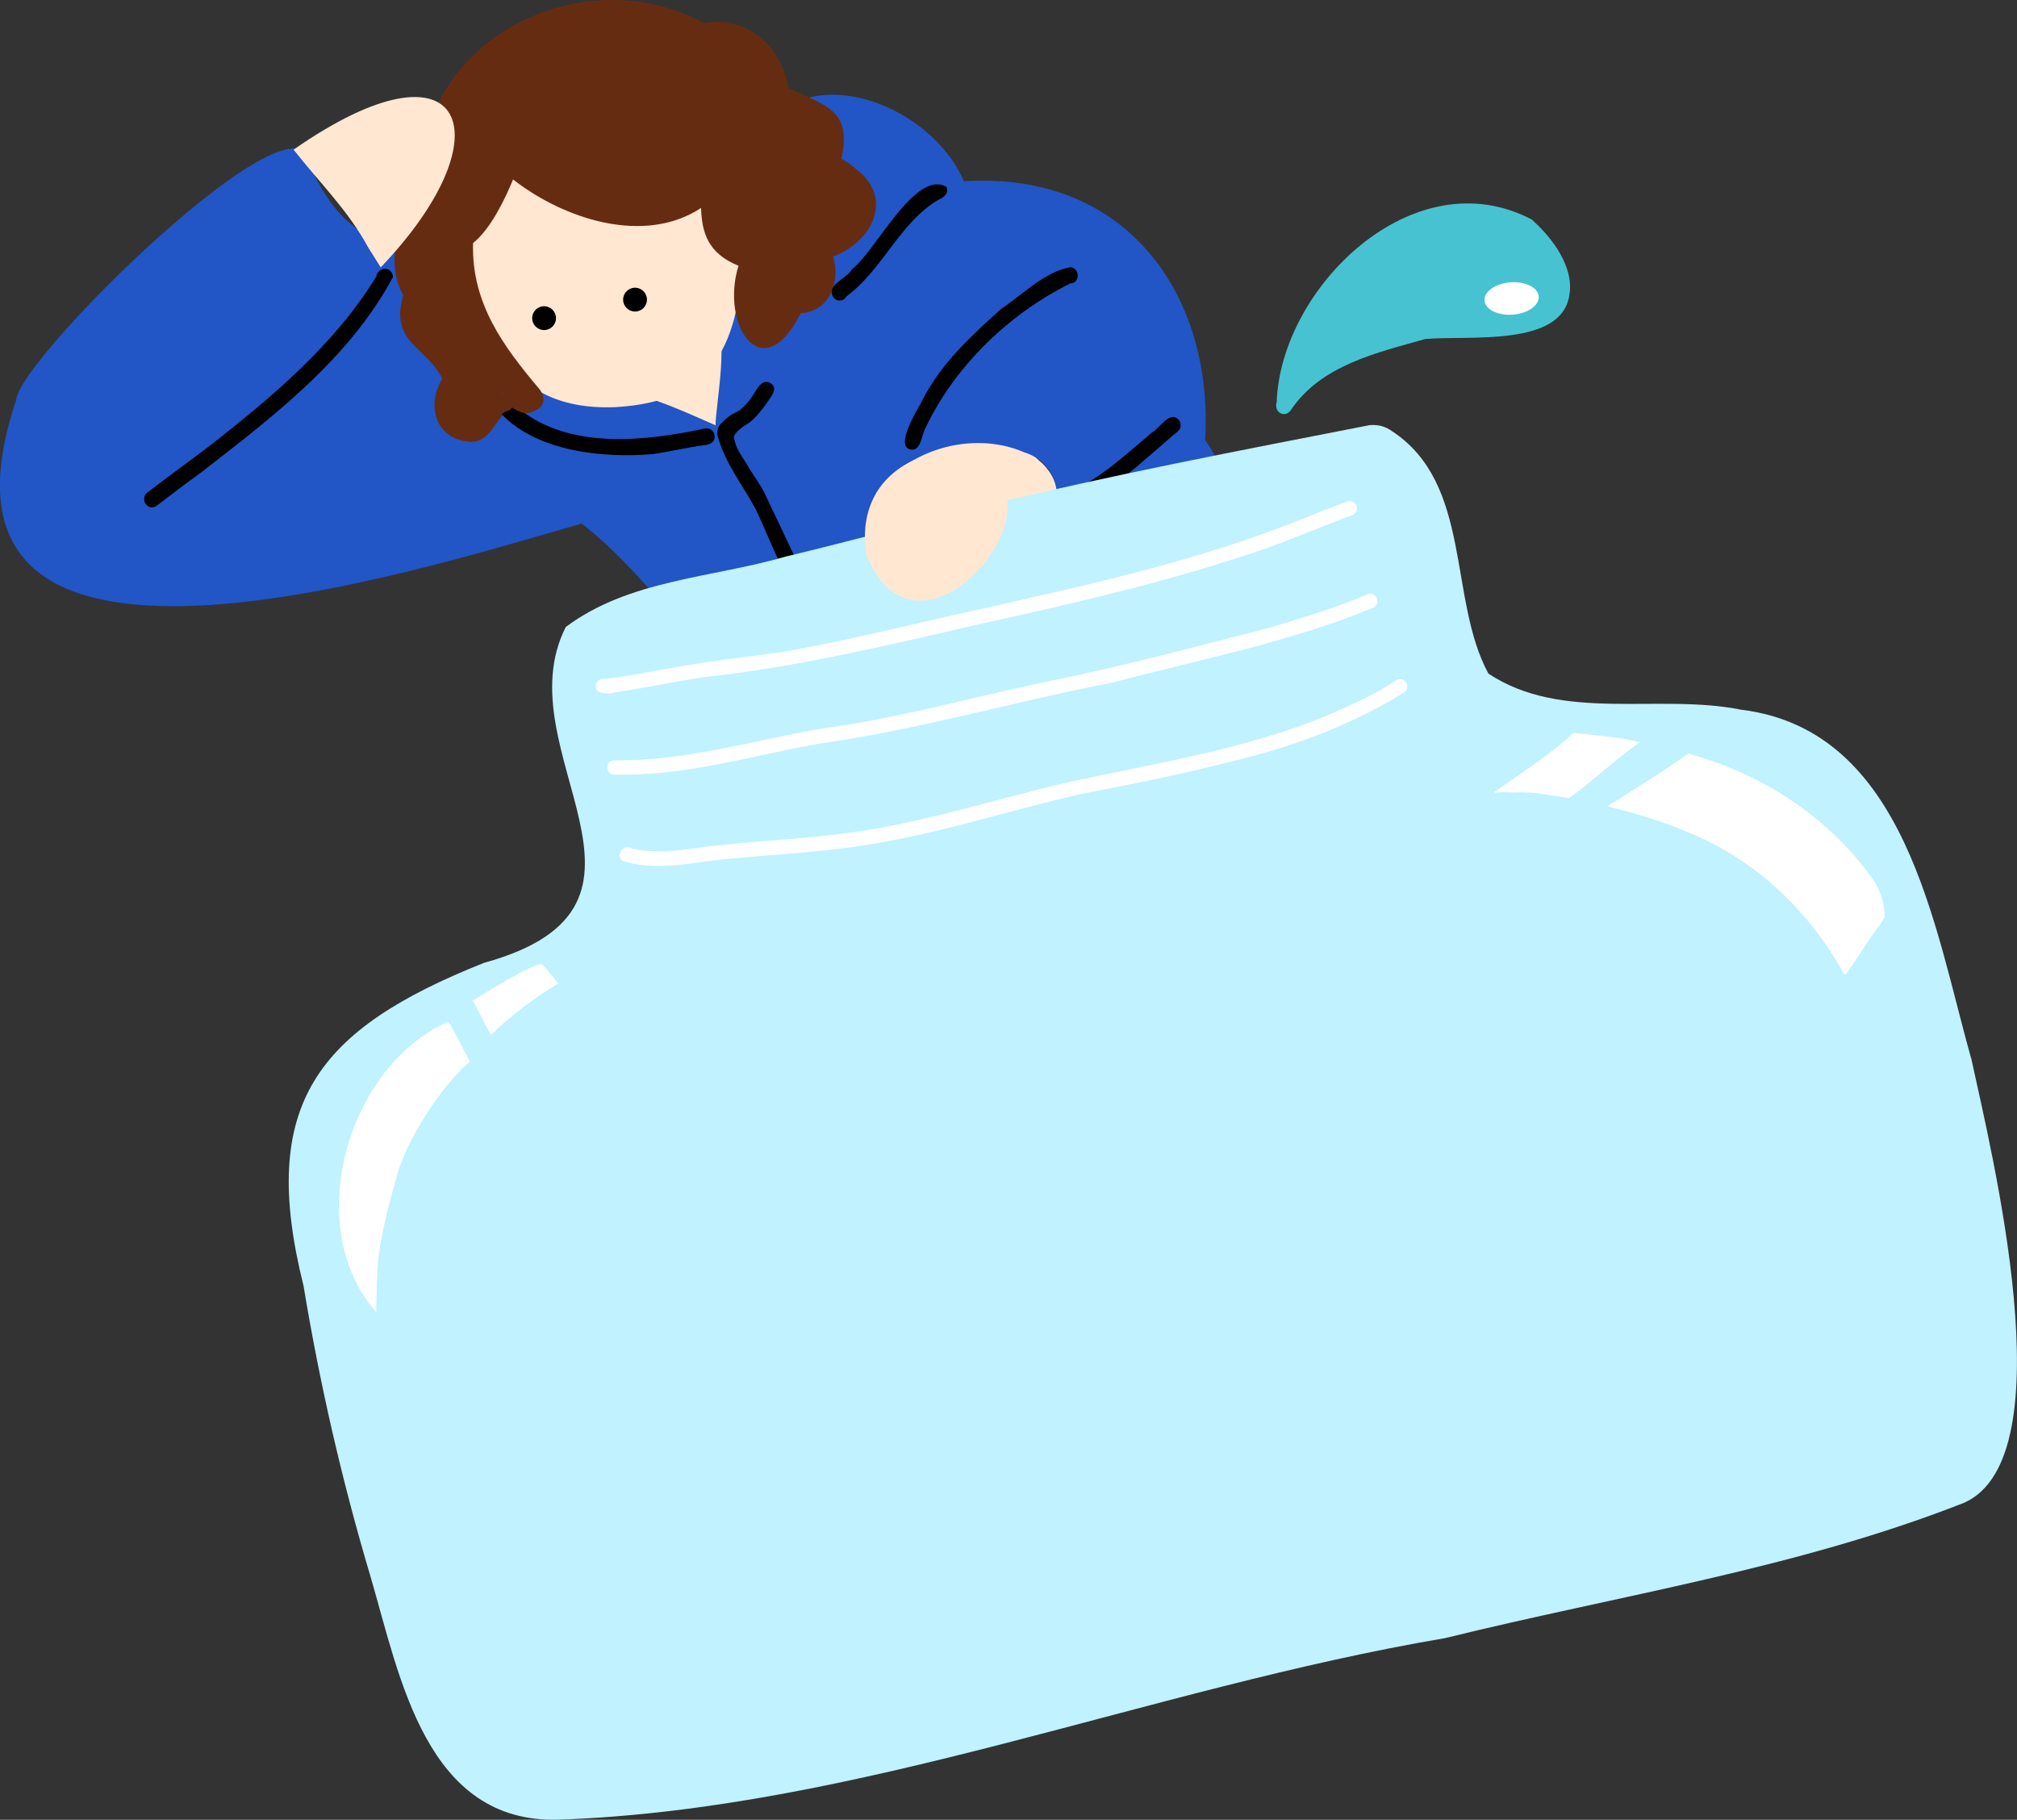 <?xml version="1.0" encoding="UTF-8"?>
<svg xmlns="http://www.w3.org/2000/svg" viewBox="0 0 259.02 233.71">
  <rect x="0" y="0" width="259.02" height="233.71" fill="#333333" stroke="none"/>
  <defs>
    <style>
      .cls-1, .cls-2 {
        mix-blend-mode: multiply;
      }

      .cls-1, .cls-3 {
        fill: #47c2d1;
      }

      .cls-4 {
        fill: #662c12;
      }

      .cls-5 {
        fill: #725344;
      }

      .cls-2 {
        fill: #c0f2ff;
      }

      .cls-6 {
        fill: #fff;
      }

      .cls-7 {
        isolation: isolate;
      }

      .cls-8 {
        fill: #70c488;
      }

      .cls-9 {
        fill: #006837;
      }

      .cls-10 {
        fill: #2255c6;
      }

      .cls-11 {
        fill: #ffe7d1;
      }

      .cls-12 {
        fill: #45995f;
      }
    </style>
  </defs>
  <g class="cls-7">
    <g id="_レイヤー_2" data-name="レイヤー 2">
      <g id="_イラスト" data-name="イラスト">
        <g>
          <g>
            <path class="cls-12" d="M183.71,124.46c-2.2-6.75-8.33-21.1-17.15-14.78.25-13.94-2.26-29.08-8.36-40.06.17-1.43-1.97-1.58-2.08-.24.17,1.54,1.47,2.74,1.95,4.22-13.44-2.94-42.96,7.57-53.02,17.64,1.5-1.95-1.78-3.47-1.76-.99-1.66,7.38-2.05,15.09-2.91,22.62-.27,7.69-2.52,16.01.52,23.34,4.32,10.31,19.49,14.84,26.99,5.8,12.21,17.33,38.77,6.42,49.82-7.31,2.37-3.14,7.89-5.65,6.02-10.23Z"/>
            <path class="cls-9" d="M181.59,122.98c1.63-1.18,3.42-2.05,5.23-2.87,9.14,28.47,21.33,39.21,12.91-.37-1.44-8.44-6.01-18.26-15.21-12.41-1.7,1.05-12.64,3.86-10,6.22l7.07,9.43Z"/>
            <path class="cls-8" d="M180.54,115.46c-1.9-3.26-5.15-9.39-9.45-8.47-1.54,1.1-4.64,1.04-4.82,3.45-1.45.67-.47,2.02.55,2.58,6.15,5.85,6.97,15.62,10.29,22.78,11.09-8.33,8.67-8.87,3.43-20.33Z"/>
            <path class="cls-11" d="M133.49,59.2c-.26-.26-.58-.57-.92-.81-4.3-3.76-10.98-1.9-15.53.44-2.34,1.33-4.36,3.41-5.25,6.06-.02.05-.03.1-.05.15-.05.15-.11.3-.15.46-1.48,4.77,1.03,11.26,6.39,11.18,4.26.14,7.59-3.73,9.15-7.58,6.46,4.62,12.1-5.12,6.36-9.91Z"/>
            <path class="cls-10" d="M154.76,56.48c1.1-18.51-10.01-34.55-30.97-33.2-3.67-8.6-16.64-14.86-24.45-8.53-.85.91.46,2.32,1.32,1.56-.18,7.22,3.54,4.19-2.78,6.74-26.18-4.74-47.31,22.69-58.14-1.93-.93-10.88-37.4,24.97-37.67,30.28-14.64,43.43,52.11,21.66,72.63,15.84,9.47,7.25,18.51,22.12,26.95,25.77,18.67,10.52,72.49-7.92,53.1-36.52ZM112.21,64c3.75-6.24,12.63-8.81,19.29-5.92,8.16,2.53,3.47,16.5-4.38,11.03-4.46,12.79-20.22,7.63-14.92-5.11Z"/>
            <path class="cls-11" d="M78.99,52.29c-7.55.3-11.95-2.59-14.87-6.95-5.32-1.24-12.21-9.06-7.34-13.92.75-.62,1.69-.95,2.68-.8-1.6-21.44,23.51-31.12,33.75-10.46,5.22-8.71,11.25,6.81,1.81,16.84-1.42,11.57-7.52,14.79-16.03,15.29ZM98.77,26.67c.27-.89.44-1.81.14-2.72,0,.92-.07,1.84-.14,2.72Z"/>
            <path class="cls-11" d="M88.71,53.25c.05.02.11.04.16.06-.05-.02-.1-.04-.16-.06Z"/>
            <path class="cls-11" d="M88.71,53.25c.05.02.11.04.16.06-.05-.02-.1-.04-.16-.06Z"/>
            <path class="cls-11" d="M91.53,41.38c2.31.79.35,10.81.36,13.24-3.3-1.44-6.66-3-10.09-3.94l9.73-9.29Z"/>
            <path class="cls-11" d="M97.59,27.62c-.51-.7-.43-1.64-.73-2.43-1.05-2.84,3.39-2.88,3.27-.25.95,1.79-.82,4.59-2.54,2.69Z"/>
            <path class="cls-5" d="M105.37,21.63s0-.06.01-.09c.04.01.08.03.12.04,0,0,0,.02-.01.03-.02,0-.03,0-.04.01-.03,0-.05.02-.07.03,0,0,0,0,0-.01Z"/>
            <path class="cls-5" d="M110.67,31.64c-.03.35-.07.69-.13,1.02.04-.34.09-.68.13-1.02Z"/>
            <path class="cls-4" d="M109.74,21.55c-.48-.42-1.03-.82-1.69-1.18,1.47-6.51-2.41-6.84-6.81-9.08-.91-5.44-5.34-9.27-10.84-8.34-16.52-8.9-38.85,3.36-36.03,23.12-3.77,2.39-4.74,8.01-2.58,11.86-1.81,6.05,2.94,6.56,5.01,10.7-2.07,3.41-.92,7.67,3.38,8.1,2.82.28,3.35-2.97,5.25-4.19,1.92,1.37,5.73-.04,3.88-2.52-4.59-5.45-8.79-11.01-8.56-18.8,2.21-1.76,4.03-5.48,5.14-8.17,6.61,5.15,16.87,8.44,24.14,3.66.1,3.13.86,5.83,4.81,7.42-2.37,7.54,3,15.95,8,6.09,3.67-.16,5.15-4.1,4.14-7.26,5.23-2,7.89-7.74,2.75-11.41ZM64.42,50.48s.1.08.15.12c-.03.01-.06.02-.09.04-.02-.05-.03-.11-.06-.16ZM52.74,34.59s.05,0,.08,0c-.02.05-.03.09-.05.14,0-.05-.02-.09-.03-.14Z"/>
            <path class="cls-11" d="M47.26,31.74c-2.53-4.69-6.3-8.37-9.56-12.52,22.03-15.36,27.62-2.06,11.19,15.12-.54-.87-1.09-1.74-1.63-2.6Z"/>
            <path d="M107.1,38.28c-1.2-1.71,1.66-2.43,2.32-3.71,3-2.25,8.12-12.87,12.12-10.57.35.83-.36,1.38-.98,1.63-5.01,2.9-7.21,9.03-11.87,12.44-.28.6-1.13.7-1.59.22Z"/>
            <g>
              <path d="M90.46,55.05c-7.43,1.57-16.6,2.63-23.1-2.01-.6-.06-1.09-.38-1.58-.7-.26.4-1.05.5-1.35.86,4.61,4.8,13,5.65,19.27,5.13,2.36-.31,4.61-.91,6.99-1.19.68-.15,1.24-.48,1.04-1.37-.16-.59-.76-.87-1.26-.72Z"/>
              <path d="M94.26,56.3c.1.39.23.87.39,1.22.38.8.91,1.51,1.35,2.27.69,1.2,1.6,2.34,2.2,3.58,2.29,4.77,4.5,9.66,6.95,14.32,3.69,5.17,9.44,7.53,13.75,11.75.8.88,1.77,1.66,2.08,2.9.36,1.29-1.47,1.87-1.88.55-1.9-3.19-5.33-4.96-8.18-6.99-2.47-1.95-5.01-3.97-6.98-6.5-1.51-2.2-2.29-4.85-3.77-7.08-1.11-2.24-2.03-4.65-3.11-6.9-1.66-3.11-3.95-5.91-4.88-9.39-.18-.53-.01-1.19.38-1.59.35-.36.83-.83,1.25-1.1.47-.31.96-.45,1.39-.83.73-.63,1.29-1.37,1.78-2.2.43-.73,1.07-1.67,2.01-1.08,1,.63-.04,1.83-.45,2.42-.66.95-1.37,1.87-2.27,2.6,0,0-2.21,1.26-2.02,2.05Z"/>
            </g>
            <path d="M18.73,64.76c-.32-.43-.3-1.15.14-1.46,2.72-2.1,5.52-4.11,8.25-6.19,7.85-6.17,15.8-12.8,21.18-21.55.24-1.34,2.03-1.43,2.17.01-5.65,10.55-15.49,17.99-24.6,25.07-1.94,1.39-3.84,2.87-5.75,4.31-.42.32-1.02.29-1.38-.19Z"/>
            <path d="M116.76,57.69c-1.79-.77,1.27-5.33,1.81-6.53,2.44-4.64,6.26-8.13,10-11.49,2.79-1.86,5.52-4.71,8.84-5.35,1.28.02,1.33,2.07.05,2.08-7.78,3.83-14.77,10.53-18.54,18.42-.61.96-.6,3.35-2.15,2.87Z"/>
            <path d="M136.35,65.03c-.38-.44-.41-1.04-.04-1.47.74-.5,1.8-.6,2.55-1.11,3.34-1.8,6.18-4.47,9.09-6.92,1.04-.55,2.23-2.88,3.45-1.59.35.46.26,1.1-.14,1.46-2.68,2.09-11.88,11.19-14.91,9.64Z"/>
            <path d="M128.28,141.1c-.56,0-.96-.48-1-1.05-.28-3.8.07-7.58.06-11.37.14-2.51-.35-23.32,2.29-22.43.51.08.95.62.87,1.18-1.07,5.91-1.15,11.99-1.17,18.02.09,4.87-.37,9.74-.08,14.61.04.57-.45,1.04-.96,1.04Z"/>
            <path d="M157.27,141.6c-1.19-.79.12-2.26.39-3.1,2.16-4.64,3.73-9.42,5.46-14.25,1.04-3.57,1.86-7.25,2.14-11.01.22-1.15-.27-3.25,1.26-3.38,0,0,0,0,0,0,.53-.05,1.04.31,1.12.9.05.33-.07.68-.29.91-.29,6.65-2.06,13.03-4.44,19.09-.94,2.59-1.86,5.22-3.04,7.69-.69,1.02-.96,3.87-2.6,3.15Z"/>
            <path class="cls-3" d="M196.74,28.21c-15.19-8.03-32.29,8.71-32.79,23.45-.41,1.3,1.11,2.16,1.88.92,3.86-5.68,10.97-7.28,17.21-9.04,5.68-.49,17.44,1.05,18.49-5.6.55-2.87-1.17-6.45-4.8-9.73Z"/>
            <path class="cls-6" d="M50.87,148.19s0,.01-.01.02c0,0,0-.01.01-.02Z"/>
            <path class="cls-6" d="M50.08,150.12s0,0,0,.01c0,0,0,0,0-.01Z"/>
            <path class="cls-6" d="M54.27,166.13c-.04.31-.11.61-.21.89.07-.3.14-.59.21-.89Z"/>
            <path class="cls-6" d="M192.56,101.75c-.09,0-.17.02-.26.02-.02-.04-.03-.08-.04-.12-.01-.05-.02-.11-.02-.16.31-.22.63-.44.95-.65.12-.08.24-.17.36-.25.26.12.47.35.54.65.04.18.02.37-.04.54-.49-.02-.99-.07-1.48-.02Z"/>
            <path class="cls-1" d="M238.78,158.89c-6.64-48.67-34.69-63.52-74.11-32.49-30.81,15.05-50.51-2.18-77.69,1.43-34.64,7.52-38.68,50.28-25.57,78.1,6.74,15.05,20.09,16.09,34.29,12.32,20.5-3.68,41.02-7.41,60.97-13.42,18.25-3.19,35.62-9.73,53.59-14.06,19.64-5.79,36.75-5.25,28.52-31.89Z"/>
            <path class="cls-2" d="M253.15,135.96c2.54,11.78,12.31,51.11-.9,57.03-21.45,8.45-44.4,11.9-66.67,17.39-38.05,6.45-75.35,21.97-113.85,23.32-17,.48-20.35-18.21-24.11-31.09-3.67-12.29-6.55-24.82-8.64-37.47-5.83-23.31,1.7-32.93,23.19-41.49,26.78-7.37,2.34-27.11,10.49-43.13,8.18-6.11,18.76-6.28,28.31-9.06,8.58-2.05,17.08-4.4,25.64-6.51,16.2-3.99,32.84-7.13,49.28-10.35,1.15-.1,2.08.2,2.85.76,10.38,6.79,7.2,21.57,12.4,31.15,9.49,6.29,21.78,2.49,32.48,4.64,21.18,2.62,24.75,27.96,29.53,44.83Z"/>
            <path class="cls-6" d="M126.16,80.07c-11.89,2.74-23.77,5.61-35.93,6.92,0,0,.01,0,.02,0,0,0,.02,0,.02,0-3.22.5-6.41,1.13-9.62,1.68-1.25.07-2.77.8-3.89.09-.61-.6-.04-1.64.77-1.58,2.65-.18,5.22-.83,7.84-1.25,4.92-.94,10.03-1.49,14.92-2.18,8.21-1.37,16.28-3.48,24.41-5.25,14.24-3.23,28.66-6.28,42.23-11.74,2.01-.8,4.03-1.58,6.06-2.35.48-.18,1.03.07,1.21.55s-.07,1.02-.55,1.2c-3.8,1.4-7.53,3-11.34,4.37-11.8,4.06-23.98,6.85-36.15,9.55Z"/>
            <path class="cls-6" d="M142.84,87.67c-12.52,2.41-24.86,6.04-37.47,7.81-8.69,1.52-17.28,4.2-26.18,4-1.22.31-1.75-1.57-.45-1.83,8.99.14,17.67-2.47,26.47-4.03,9.57-1.26,18.87-3.87,28.29-5.89,9.99-1.98,20.02-4.65,29.83-7.2.1-.03.2-.06.29-.08,0,0-.01,0-.02,0,0,0-.02,0-.03,0,4.07-1.26,8.16-2.43,12.07-4.13,1.13-.42,1.8,1.3.66,1.75-10.76,4.44-22.25,6.63-33.47,9.6Z"/>
            <path class="cls-6" d="M110.87,108.58c-6.32.98-12.72,1.22-19.07,1.9-3.9.51-7.98,1.3-11.82.1-1.12-.77.16-2.32,1.22-1.59,3.3.71,6.64.15,9.93-.31,6.63-.77,13.36-.96,19.95-2.03,8.48-1.36,16.7-3.94,25.03-5.95,12.86-2.89,26.22-4.68,38.15-10.55,1.74-.79,3.41-1.69,4.99-2.76.42-.29,1-.2,1.3.21.29.41.21,1.02-.21,1.31-7.02,4.39-14.98,7.23-23.02,9.08-6.16,1.6-12.42,2.79-18.65,4.02-9.32,2.14-18.45,5.16-27.93,6.59,0,0,.13-.02.13-.02Z"/>
            <path class="cls-6" d="M52.13,147.84s3.34-7.34,8.23-11.5c-.95-1.7-1.78-3.46-2.75-5.15-13.12,5.74-18.92,26.55-9.29,37.32,0-.96.04-1.93.07-2.9,0,0,0,0,0,0,.02-.78.06-1.57.07-2.34,0,0,0,0,0,.02.27-4.56,1.61-9.03,2.83-13.4l.83-2.04Z"/>
            <path class="cls-6" d="M71.7,126.3c-.34-.43-1.68-2.17-2.07-2.42-.68-.58-8.92,4.62-8.92,4.62.86,1.43,1.45,2.99,2.35,4.4,2.6-2.53,5.54-4.7,8.63-6.6Z"/>
            <path class="cls-11" d="M127.05,60.55c8.71,5.63-9.13,26.44-15.69,11,0,0-2.3-8.56,6.07-12.51l9.62,1.52Z"/>
            <g>
              <path class="cls-6" d="M229.12,102.22c-.15-.1-.31-.2-.46-.29.08.05.16.11.25.16.07.05.14.09.21.13Z"/>
              <path class="cls-6" d="M228.98,102.14c-.11-.07-.21-.14-.32-.2.08.05.16.11.25.16.02.02.05.03.07.05Z"/>
              <path class="cls-6" d="M240.58,113.02c-5.03-7.17-12.57-12.51-20.84-15.33h0c-.22-.07-.43-.14-.64-.21,0,0,0,0,0,0-.76-.26-1.53-.47-2.29-.71-3.34,2.38-6.9,4.56-10.38,6.78,0,0,0,0,0,0,3.37.87,6.75,1.8,9.95,3.19-.09-.04-.19-.08-.28-.12,8.93,3.41,16.14,10.15,20.71,18.48l.21.09c1.48-2.1,2.8-4.3,4.35-6.36-.02.04-.05.08-.07.12.24-.37.48-.75.72-1.12.01-1.67-.45-3.32-1.44-4.82ZM237.53,123.4c.02-.26.02-.52.02-.77.01.27.03.53.03.8-.02,0-.03-.02-.05-.03Z"/>
              <path class="cls-6" d="M236.79,125.08s-.02-.04-.04-.06c-.02-.04-.05-.07-.07-.11.04.06.07.11.11.17Z"/>
              <path class="cls-6" d="M210.59,95.32c-2.79-.69-5.67-.88-8.52-1.2-3.11,2.87-6.69,5.15-10.14,7.58,0,.03,0,.07,0,.1.8-.1,1.61-.07,2.42-.02,0,0,0,0,0,0,2.4-.15,4.76.37,7.13.73,3.15-2.25,5.94-4.98,9.11-7.19Z"/>
            </g>
          </g>
          <circle cx="69.87" cy="40.86" r="1.53"/>
          <circle cx="81.55" cy="38.48" r="1.53"/>
          <ellipse class="cls-6" cx="194.12" cy="38.34" rx="3.49" ry="2.08" transform="translate(-2.34 14.76) rotate(-4.33)"/>
        </g>
      </g>
    </g>
  </g>
</svg>
